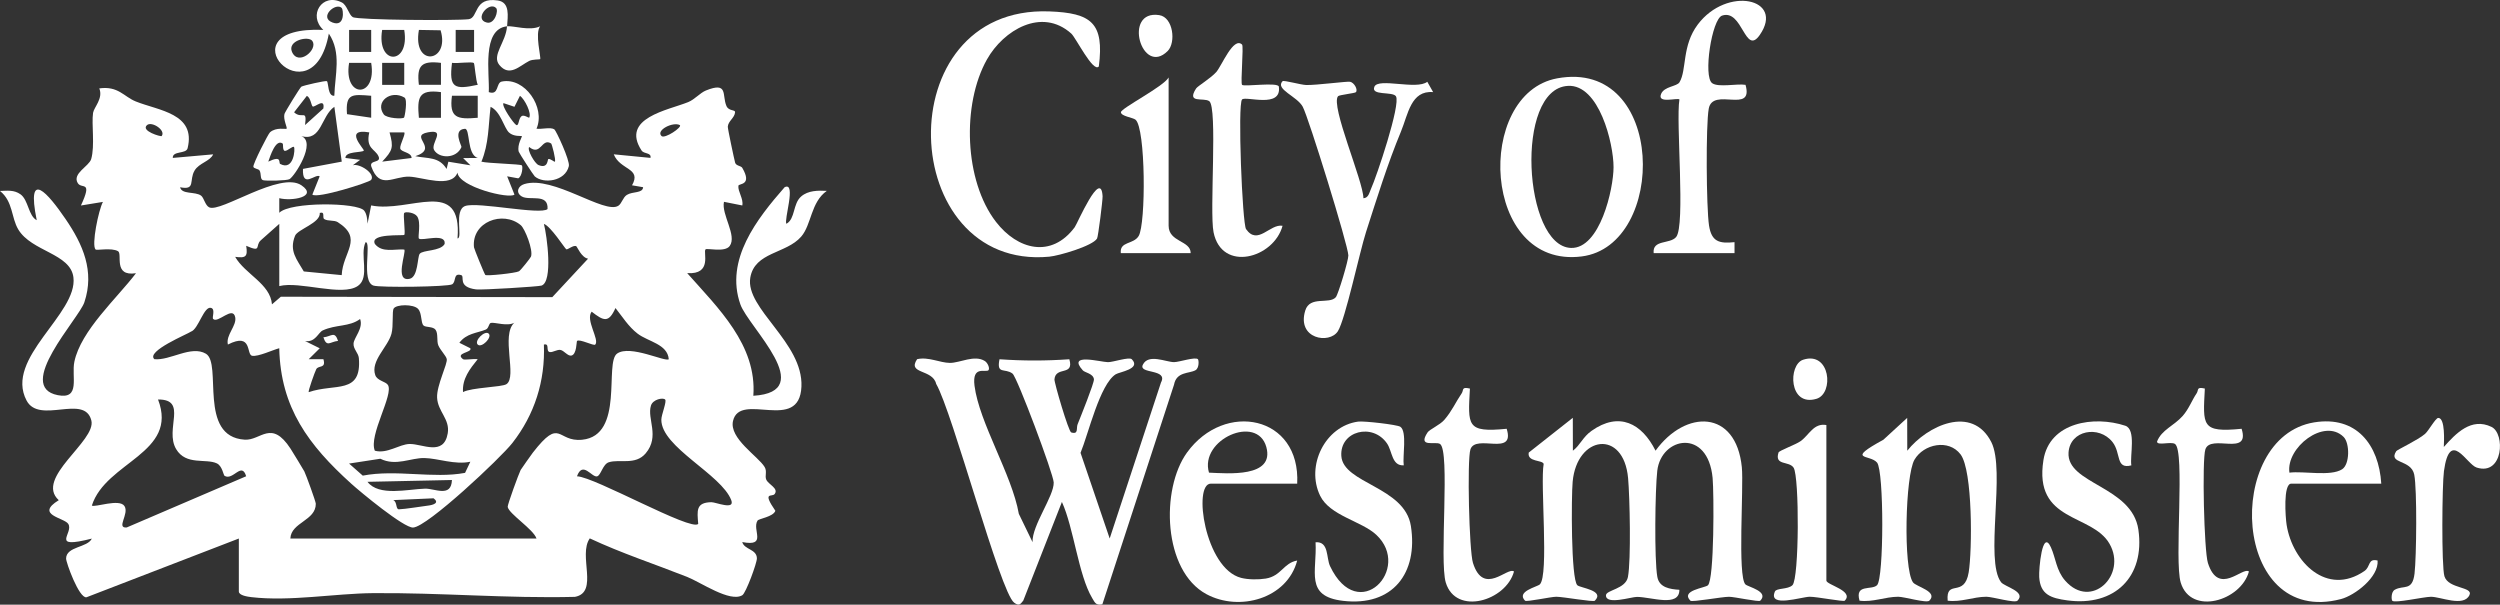 <?xml version="1.0" encoding="UTF-8"?>
<svg xmlns="http://www.w3.org/2000/svg" id="Layer_2" data-name="Layer 2" viewBox="0 0 679.31 164.31">
  <rect x="0" y="0" width="679.31" height="164.31" fill="#333333" stroke="none"/>
  <defs>
    <style>
      .cls-1 {
        fill: #fff;
      }
    </style>
  </defs>
  <g id="Layer_1-2" data-name="Layer 1">
    <g>
      <path class="cls-1" d="M64.9,146.33l-41.42,15.97c-2.04.26-5.54-9.48-5.52-10.54.05-3.33,5.84-2.92,6.99-5.41-11.61,2.95-4.82-1.48-6.4-3.99-1.07-1.71-9.14-2.42-2.58-6.45-6.66-6.04,10.27-16.06,8.85-21.67-1.85-7.3-14.12,1.18-17.6-5.41-6.09-11.52,13.99-23.52,12.73-33.49-.82-6.49-11.37-6.97-14.98-12.99-1.95-3.25-1.39-7.58-4.97-10.46,1.98-.07,3.81-.34,5.57.91,2.15,1.53,2.15,5.9,4.41,7.03-2.92-14.34,3.11-7.23,7.83-.32s7.95,14.17,5.11,22.64c-1.5,4.46-19.01,22.93-7.2,25.23,6.24,1.22,3.65-5,4.48-9.05,1.74-8.5,11.65-17.35,16.75-24.09-6.32.97-3.58-5.26-4.89-5.99-1.8-1.01-5.76-.14-6.09-.46-1.17-1.13.82-10.77,2-12.93l-5.98.98c3.25-7,.2-4.34-.86-6.09-1.58-2.6,3.08-4.57,3.65-6.53,1.05-3.66.05-9.52.51-12.56.23-1.51,2.81-3.91,1.69-6.64,5.16-.72,6.65,2.24,9.92,3.55,6.21,2.5,16.4,3.23,14.08,12.7-.4,1.64-4.12.64-4.03,2.64l10.97-.97c-.84,1.91-3.82,2.33-5.05,4.41-1.57,2.65.4,5.4-3.93,4.53.45,2.03,4.07,1.1,5.69,2.27.81.59,1.1,2.65,2.22,3.19,3.11,1.52,19.31-9.92,25.06-5.99,4.67,3.19-2.82,4.37-6.02,3.5v3.97c2.96-3.04,21.27-2.84,23.06-.59.73.92.86,2.4.92,3.56l.98-4.97c10.37,2.14,24.81-7.92,23.47,8.96,1.52,0-1.11-7.74,2.13-8.82,3.49-1.16,20.41,2.51,22.33.85.28-4.42-4.94-2.17-7.02-3.44-1.7-1.04-1.03-2.82.69-3.35,7.87-2.44,21.85,8.33,25.58,5.88.94-.62,1.22-2.26,2.3-2.94,1.59-1,4.31-.38,4.42-2.09l-3.01-.52c2.68-4.74-3.24-4.08-4.97-8.42l9.98.97c.3-1.52-1.75-.98-2.43-2.02-5.75-8.83,7.23-10.93,12.66-13.13,1.81-.73,3.22-2.5,4.83-3.16,6.16-2.49,4.32,1.27,5.58,4.2.63,1.47,2.41.94,2.35,1.71-.12,1.55-1.88,2.37-1.98,3.93-.03.5,1.72,8.78,1.99,9.76.25.91,1.6.83,1.94,1.41,2.84,4.87-.97,4.19-1.05,4.88-.18,1.54,1.44,3.56,1.06,5.35l-4.98-.99c-.75,3.44,3.6,9.15,1.56,12-1.31,1.82-6.17.51-6.57.92-.72.75,1.93,6.89-4.98,6.46,8.35,9.43,18.98,19.53,17.97,33.32,17.82-1.08-1.36-18.67-3.52-24.83-4.27-12.13,4.53-23.27,12.02-31.84,3.29-1.64-.3,9.18.5,9.93,2.44-1.35,1.69-5.44,4.01-7.43,1.91-1.64,4.59-1.63,6.96-1.51-4.38,3.08-4.13,9.17-6.97,12.44-4.08,4.7-12.66,4.12-13.83,11.17-1.39,8.42,14.42,17.59,13.9,29.59-.55,12.66-16.69,1.19-18.59,9.31-1.11,4.74,6.84,9.62,8.58,12.51.75,1.25,0,2.39.45,3.44.58,1.34,3.43,2.36,2.29,3.91-.69.94-3.52-.84.19,4.57-.62,1.66-4.5,2.11-4.85,2.66-1.58,2.53,2.77,7.15-4.15,5.83.57,2.09,3.9,1.87,3.98,4.4.04,1.23-2.97,9.43-3.96,10.04-3.35,2.04-11.3-3.52-15.01-4.98-8.81-3.48-17.84-6.43-26.44-10.46-3.25,4.59,2.55,14.65-4.03,15.89-18.36.46-36.58-1.17-54.94-1.01-10.27.09-22.52,2.31-32.95,1.09-1.01-.12-3.44-.45-3.44-1.54v-14.42ZM43.93,36.97c1.21-1.56-2.69-4.1-3.98-2.98-1.81,1.58,3.79,3.22,3.98,2.98ZM184.73,33.99c-1.85-.98-6.59,1.39-4.99,2.97.87.86,5.73-2.43,4.99-2.97ZM88.11,59.53c-.64-.41.36-2.12-1.22-1.68.26,2.73-6,4.43-6.72,6.22-1.67,4.18.51,6.41,2.38,9.69l10.3,1c.28-6.32,5.99-9.87-1.07-14.39-.97-.62-2.67-.21-3.67-.84ZM113.83,64.81c-.36-.37.64-4.36-.47-6-.76-1.11-3.14-1.34-3.51-.96-.39.4.38,5.61,0,5.97-.32.3-9.45-.5-7.98,2.47,1.97,2.48,5.29,1.32,7.98,1.51.64.62-2.8,8.92,1.48,7.95,2.31-.52,2.06-5.87,2.7-6.76.81-1.13,5.63-.65,6.79-2.7.42-3.14-6.25-.7-6.99-1.47ZM141.5,61.18c-4.88-4.06-13.42-.86-12.71,6.02.04.4,2.81,7.21,3.08,7.51.31.34,8.2-.48,9.14-.99.47-.25,3.12-3.61,3.27-3.99.66-1.74-1.63-7.6-2.78-8.55ZM75.89,77.73v-16.9l-5.04,4.48c-1.62,1.46.4,3.39-3.95,1.48.44,2.91-.06,3.4-3,3,2.65,4.69,9.56,7.31,10,12.91l2.41-2.07,73.76.11,9.72-10.45c-1.79-.29-2.96-3.25-3.2-3.38-.77-.43-2.38,1.05-2.73.82-.39-.25-4.26-6.31-6.07-6.89.85,3.26,2.51,15.71-.65,16.76-.84.28-16.23,1.23-17.75,1.04-5.25-.66-2.97-3.57-4.09-3.89-2.24-.65-1.24,1.72-2.44,2.5-1.08.7-19.59.93-21.38.35-3.43-1.12-.46-11.8-2.14-11.8-1.66,3.37,1.26,9.54-2.07,11.87-4.32,3.02-15.81-1.38-21.4.07ZM113.6,83.93c-1.25-1.33-5.9-1.27-6.63-.09-.48.78-.02,4.71-.6,6.85-.97,3.6-5.76,7.39-4.4,11.24.55,1.55,2.79,1.71,3.42,2.65,1.7,2.55-5.3,13.69-3.54,17.89,3.36.92,6.66-1.78,9.45-1.83,3.46-.07,9.28,3.42,10.36-2.89.66-3.87-2.72-5.92-2.89-9.7-.16-3.33,2.92-9.23,2.62-10.51-.22-.91-1.68-2.31-2.28-3.68-.51-1.19.01-3.16-.75-4.24-.68-.97-2.68-.61-3.27-1.17-.8-.76-.39-3.35-1.48-4.5ZM78.88,146.33h66.9c-.85-2.54-7.47-6.67-7.83-8.59-.1-.52,3-9,3.52-10.03.14-.27,2.97-4.26,3.32-4.72,7.63-9.81,6.45-2.82,13.38-3.5,11.59-1.14,5.98-20.95,9.52-23.42s13.13,2.37,14.03,1.54c-.33-4.14-5.61-4.75-8.48-6.96-2.47-1.9-4.1-4.56-6-6.95-1.85,4.12-3.18,3.55-6.47.99-1.76,2.23,2.19,7.58.98,8.94-.4.45-4.27-1.63-4.96-.98-.16.15-.05,3.68-1.55,3.97-.98.19-1.98-1.38-2.97-1.54-.89-.14-2.06.7-2.85.59-1.24-.18.07-2.47-1.63-2.04.39,9.86-2.52,19.02-8.58,26.76-3.18,4.06-23.08,22.78-26.96,22.96-2.5.12-14.28-9.63-16.86-11.97-11.48-10.39-19.16-20.54-19.51-36.76-1.85.5-5.69,2.33-7.36,2.06s.15-6.49-6.6-3.06c-.62-2.6,2.47-5.12,1.99-7.43-.65-3.18-4.7,1.77-5.99.48-.38-.38.65-2.57-.51-2.99-1.98-.72-3.48,5.79-5.52,6.43-.75.6-12.36,5.35-9.94,7.49,4.27.43,10-3.84,13.99-1.49,4.53,2.67-2.24,22.56,10.55,23.36,4.4.28,7.2-5.61,12.46,2.45.45.69,3.57,5.82,3.74,6.16.49.99,3.11,8.2,3.12,8.79.04,4.62-6.72,5.04-6.91,9.45ZM83.88,106.56c7.14-2.48,14.45.73,13.63-9.27-.12-1.39-1.57-2.47-1.44-3.98.13-1.59,2.71-4.13,1.78-6.63-2.93,2.18-6.54,1.44-10.15,3.1-1.24.57-2,3.34-4.81,2.88l3.99,1.98-2.99,2.96h3.99c.78,2.65-1.36,1.58-1.95,2.73-.39.76-2.27,5.98-2.04,6.22ZM139.79,87.68c-1.91,1.07-5.23-.13-6.36.05-.66.1-.56,1.46-1.43,1.82-2.37.98-5.25,1-7.18,3.59l2.98,1.49c.61,1.22-4.3,1.2-1.99,2.97.4.31,2.98-.2,3.99.01-2.11,2.62-4.24,5.28-3.99,8.93,2.34-1.27,10.52-1.32,11.8-2.15,3.01-1.95-1.6-13.39,2.17-16.72ZM61.03,129.3c-.34-.2-.61-2.67-2.09-3.38-2.97-1.43-8.4.63-11.08-3.89-3.2-5.4,3.31-13.54-4.92-13.48,5.64,14.63-14.17,16.88-17.98,28.82.78.59,7.5-1.97,8.86.14s-2.35,6.05.6,5.82l32.47-13.92c-1.22-4.08-3.54,1.28-5.87-.11ZM180.73,108.56c-.61-.59-3.32-.05-3.85,1.64-1.13,3.59,2.48,8.34-1.43,12.98-2.8,3.32-7.11,1.49-10.03,2.43-1.65.53-2.14,3.6-3.19,3.83-1.45.33-3.91-4.29-5.45-.02,4.78.14,31.08,15.04,32.94,12.94-.28-3.58-.69-5.82,3.57-5.9,1.18-.02,6.47,2.25,5.41-.55-2.68-7.05-19.04-14.38-19-21.87,0-1.34,1.55-4.98,1.03-5.48ZM127.81,125.46c-4.19.91-8.74-.92-12.48-1s-7.74,2.3-11.98.19l-8.5,1.31,3.72,3.28c9.09-1.75,19.16.88,27.8-.75l1.44-3.03ZM122.81,130.43l-22.96.49c3.1,4.04,10.96,2,15.64,1.86,2.63-.08,7.14,2.52,7.31-2.35ZM117.82,135.4l-10.97.49c1.16.5.6,2.53,1.57,2.5,1.79-.07,5.7-.73,7.92-1.01,1.37-.17,3.16-.71,1.48-1.98Z"></path>
      <path class="cls-1" d="M137.8,7.14c-7.01.76-4.7,12.97-4.99,17.89,2.84.97,1.91-2.54,3.53-2.87,6.3-1.27,11.95,7.11,9.44,12.81,1.39.21,3.77-.5,4.84.17.47.29,4.3,8.5,3.95,10-.99,4.19-6.92,4.85-9.26,2.79-.34-.3-4.27-6.35-4.37-6.74-.46-1.95,1.02-4.06.86-4.2-.13-.12-2.22.21-3.5-.99-1.36-1.27-2.29-5.76-5-6.97-.61,5.11-.46,10.06-2.49,14.9,1.72.47,10.58.63,10.98,1,.34.32.08,3.02-.98,3.53l-3.01-.55,1.99,4.96c-1.38,1.28-15.1-2.08-15.48-5.96-1.69,4.35-9.49,1.22-13.08,1.09-4.28-.15-8.06,3.59-10.31-2.67-.72-1.99,2.82-.9,1.92-2.88s-3.52-2.04-2.5-6.48c-7.24-1.22-1.21,4.62-1.49,4.96-.48.58-5.05.12-4.99,1.99l4,.51-2,1.48c1.84-.6,6.23,2.3,4.98,3.98-.49.67-14.69,5.17-15.97,3.98l1.99-4.96c-1.14-.85-4.77,3.49-4.54-2.02l10.54-1.97-2.01-14.9c-3.62,2.45-3.45,9.51-8.98,7.96,4.18,1.67-1.8,10.89-3.21,11.7-.71.41-6.34.53-7.2.28s-.4-1.77-.95-2.65c-.28-.45-1.59-.47-1.67-1.01-.11-.81,4.02-8.92,4.52-9.35,1.7-1.49,4.27-.76,4.52-.98s-.98-2.54-.59-4.01c.15-.54,4.22-7.18,4.59-7.41.54-.33,6.66-1.71,6.94-1.5.47.34.18,4.18,2.02,3.97.17-5.64,2.01-11.7-1.49-16.89-4.45,24.4-29.57-2.16-1.49-1.01-4.25-3.92-.34-10.17,5.01-7.46,1.46.74,1.86,3.31,2.98,3.99,1.35.82,28.1.98,31.49.57,2.71-.33,1.28-6.11,7.93-5.09,3.37.52,2.69,4.27,2.52,7.01,1.74-.19,6.2,1.35,8.98,0-1.5,1.87.32,8.6,0,8.94-.1.11-2.06,0-2.98.48-2.62,1.34-5.34,4.45-8.11,1.09-2.16-2.62,1.82-6.19,2.09-10.51ZM92.86,2.17c-1.64-1.64-6.33,2.54-2.48,3.96,3.44,1.27,2.91-3.53,2.48-3.96ZM134.8,2.17c-1.93-1.92-6.17,3.16-2.48,3.97,2.1.46,3.2-3.24,2.48-3.97ZM100.86,8.13h-6v5.98h6v-5.98ZM109.84,8.13h-6c-1.61,9.73,7.62,9.68,6,0ZM119.72,8.23l-5.89-.1c-1.84,10.26,8.53,8.88,5.89.1ZM128.82,8.13h-5v5.98h5v-5.98ZM84.87,11.13c-1.05-1.49-6.89-.12-5.52,2.99,1.74,3.95,7.15-.68,5.52-2.99ZM100.86,17.08h-6c-1.61,9.73,7.62,9.68,6,0ZM109.84,17.08h-6v5.98h6v-5.98ZM119.82,17.08c-5.33-.63-6.62.71-6,5.97h6s0-5.97,0-5.97ZM128.76,17.14c-.49-.48-4.62.17-5.94-.06-.87,6.9.66,7.33,7,5.96-.54-1.05-.84-5.69-1.06-5.9ZM119.82,25.03c-6.16-.81-6.48,1.5-6,6.97h6s0-6.97,0-6.97ZM84.96,28.94c-.39-.28-.56-2.44-1.58-2.89l-3.47,4.46c2.16,2.03,3.57-1.09,2.98,3.47l4.97-4.49c.52-3.11-2.39-.19-2.9-.56ZM100.86,26.02c-5.1-.39-7.03-.74-6.57,5l6.57.97v-5.97ZM109.79,31.95c.19-.19,1.03-4.9.1-5.45-3.73-2.19-8.07,1.17-5.62,4.58.78,1.09,5.08,1.31,5.52.87ZM129.81,26.02h-7c-.81,6.09,1.45,6.47,7,5.98v-5.98ZM143.78,32c.76-1.13-1.19-5.07-2.5-5.96l-1.49,2.98-2.98-1c-.64.69,2.83,5.69,3.49,5.96.74.3.54-1.79,1.45-2.44.6-.42,1.97.54,2.03.45ZM129.81,42.92c-2.99-.91-2.02-8.02-3.49-7.92-3.42.23-.82,4.67-.93,4.95-1.33,3.2-6.02,3.21-7.43.83-1.07-1.81,3.41-5.77-1.64-4.83-5.42,1,3.16,4.3-3.47,6.49,3.35.7,6.45.08,8.5,3.47l.48-1.97,6,.98-1.99-1.97,3.99-.02ZM109.84,35.98h-3.99c1.15,4.13.84,4.89-2,7.94l7.99-.99c-.02-1.63-2.95-1.53-3.09-2.63-.13-1.02,1.55-3.92,1.09-4.32ZM76.83,39.03c-1.9-1.47-3.44,3.48-3.93,4.89,3.87-1.85,2.71.35,3.24.63,3.72,1.99,4.11-4.19,3.74-4.6-.33-.36-1.68,1.02-2.42,1.05s-.48-1.86-.63-1.98ZM149.74,38.98c-2.56-1.62-2.76,3.54-5.94.97-.66.64,1.45,4.47,2.55,4.91,2.61,1.06,2.39-1.54,2.64-1.64.49-.2,1.67.87,1.79.71.33-.47-.82-4.82-1.03-4.96Z"></path>
      <path class="cls-1" d="M268.61,100.59c-.73.75-4.53-1.43-3.81,4.23,1.28,10.05,10.18,24.16,12.04,34.8l3.73,7.7c-.19-4.54,5.87-12.54,5.75-16.23-.07-2.27-9.93-28.61-11.19-29.57-2.08-1.59-4.41.35-3.54-3.9,6.45.45,12.53.45,18.98,0,1.35,4.69-3.72,1.78-4.05,5.46-.08.89,3.83,14.2,4.55,14.42,2.07.64,1.32-1.15,1.74-2.2.78-1.96,4.55-11.28,4.44-12.25-.19-1.56-2.46-1.79-3.02-2.41-4.39-4.86,4.79-2.26,6.82-2.23,1.39.02,5.78-1.51,6.49-.79,2.6,2.64-3.33,3.43-4.37,4.08-4.34,2.74-7.44,16.26-9.56,21.35l7.92,23.27,13.94-42.38c2.04-3.82-6.2-2.23-4.93-4.83,1.5-3.09,6.28-.71,8.48-.71,1.39,0,5.78-1.51,6.49-.79.25.26.38,2.4-.67,2.99-1.71.96-5.16.33-5.83,3.94l-19.47,59.67c-1.76.35-2.01-.43-2.77-1.7-3.75-6.3-4.99-19.04-8.22-26.12l-10.5,26.81c-.83,1.08-1.21,1.5-2.49.55-3.78-2.82-16.75-51.81-21.18-59.44-.95-4.09-7.94-2.58-5.18-6.71,3.05-.72,6.21.99,8.91,1.01s6.7-2.29,9.5-.51c.82.52,1.41,2.04.98,2.49Z"></path>
      <path class="cls-1" d="M427.37,113.53l.02,8.94c2.02-1.53,2.65-3.68,5.06-5.39,7.5-5.32,13.68-2.05,17.4,5.38,8.13-11.23,21.88-11.24,23.45,4.5.54,5.44-1.22,29.69.98,31.84.71.69,6.49,1.91,4.02,4.43-.38.39-7.01-1.07-8.47-1.07-2,0-10.07,1.51-10.5,1.07-2.79-2.82,3.99-3.46,4.76-4.2,1.74-1.69,1.64-25.11,1.27-29.14-1.28-13.62-13.97-11.21-15.04-1.97-.59,5.12-.83,24.2.02,28.85.53,2.9,3.44,3.33,5.99,3.49,0,4.81-7.54,1.97-11.51,1.93-1.52-.02-8.52,2.29-8.44-.44.04-1.44,5.35-1.68,5.97-4.97.87-4.59.51-21.67.04-26.89-1.23-13.34-13.9-11.57-15.06.99-.37,3.96-.48,26.45,1.27,28.14.77.75,7.55,1.38,4.76,4.2-.43.44-8.5-1.06-10.5-1.07-1.45,0-8.08,1.46-8.47,1.07-2.47-2.53,3.3-3.74,4.02-4.43,2.52-2.45.07-27.47,1.04-32.73-.33-1.15-4.52-.46-4.06-3.08l11.98-9.45Z"></path>
      <path class="cls-1" d="M298.56,18.07c-1.53,1.74-6.21-7.82-7.47-8.95-8.03-7.19-18.44-.92-22.91,7.03-6.86,12.2-6.18,32.99,2.46,44.15,5.85,7.57,15.03,9.97,21.38,1.45.72-.97,7.16-16.12,7.58-8.41.05.98-1.2,10.98-1.5,11.47-1.24,2.04-10.35,4.69-13,4.94-41.4,3.83-44.29-68.3.03-66.65,11.41.43,14.96,3.09,13.45,14.96Z"></path>
      <path class="cls-1" d="M518.23,113.53l.02,8.94c5.44-6.84,17.61-12.57,22.83-2.36,3.96,7.75-1.85,32.24,2.67,38.1.95,1.23,6.88,2.55,4.45,5.01-.74.74-6.84-1.08-8.49-1.07-3.55.02-6.89,1.54-10.48,1.07-.52-6.05,4.54-.6,5.71-7.7.97-5.86,1.13-27.67-2.21-32.06-3.23-4.25-10.02-2.82-12.52,1.45s-3.08,29.44-.42,33.31c.84,1.22,6.94,2.49,4.46,5-.74.74-6.84-1.08-8.49-1.07-3.55.02-6.89,1.54-10.48,1.07-1.31-4.64,3.28-2.75,4.76-4.21,1.88-1.85,1.91-31.04,0-33.32-1.94-2.31-8.7-.49,1.73-6.21l6.49-5.96Z"></path>
      <path class="cls-1" d="M423.11,21.29c29.65-5.49,30.02,45.44,6.67,48.39-27.22,3.45-29.14-44.23-6.67-48.39ZM426.03,23.34c-14.55.79-12.05,43.6.84,44.03,7.88.26,11.57-16.02,11.57-21.96,0-6.43-3.91-22.54-12.41-22.08Z"></path>
      <path class="cls-1" d="M352.48,131.42h-23.47c-4.92,0-1.63,23.07,8.23,25.6,1.94.5,4.72.51,6.7.19,4.24-.69,4.82-4.26,8.54-4.9-2.71,10.36-15.7,13.97-24.66,9.14-11.82-6.36-12.47-28.53-5.29-38.47,10.21-14.13,30.9-10.09,29.95,8.45ZM328.51,128.43c5.03.21,17.9,1.42,15.58-6.97-2.5-9.01-18.22-2.01-15.58,6.97Z"></path>
      <path class="cls-1" d="M647.05,131.42h-24.46c-2.25,0-1.57,9.26-1.26,11.2,1.61,10.1,10.97,19.53,21.14,12.54,1.73-1.19.88-3.51,3.58-2.85.37,4.49-6.17,9.48-9.95,10.47-29.69,7.81-31.95-43.98-7.29-48.01,11.47-1.87,17.58,6.06,18.24,16.66ZM636.82,118.73c-5.28-5.24-15.7,2.88-14.73,9.7,3.84-.49,11.16,1.09,14.31-.91,2.14-1.36,2.1-7.12.42-8.79Z"></path>
      <path class="cls-1" d="M368.45,25.03c-.24.32-4.56.74-4.87,1.11-2.14,2.51,6.9,23.16,6.89,27.73,1.41-.11,1.57-1.46,2.02-2.45,1.54-3.34,8.18-23.11,6.82-25.26-.88-1.38-6.92-.07-5.85-2.6,1.07-2.51,11.49.95,14.37-1.34l1.59,2.81c-6.06-.53-6.8,6.04-8.74,10.7-3.66,8.81-6.57,18.24-9.5,27.33-1.76,5.47-5.62,23.75-7.65,26.94-2.28,3.59-11.2,2.12-8.87-5.59,1.25-4.15,6.54-1.6,8.32-3.66.63-.74,3.43-9.99,3.4-11.35-.07-2.77-10.77-37.35-12.39-40.39-1.54-2.87-7.56-4.74-5.5-6.94.32-.35,4.96.99,6.44,1.03,2.7.08,11.11-1.05,11.93-.88,1.09.23,2.15,2.07,1.59,2.81Z"></path>
      <path class="cls-1" d="M449.34,68.78c-.39-3.74,4.42-2.38,6.1-4.37,2.59-3.07-.11-31.36.9-37.39-.54-.53-6.1,1.25-4.99-1.47.84-2.11,4.29-2.01,5.01-3.2,2.02-3.37.6-9.88,4.97-15.7,7.94-10.54,23.73-7.08,16.84,2.85-4.03,5.81-4.65-7.14-10.24-5.26-2.78.93-5.2,16.62-2.68,18.37,1.73,1.21,6.74.06,9.05.44,2.28,8.08-8.89.51-9.99,6.46-.83,4.47-.66,27,.07,31.75.68,4.39,2.73,4.98,6.93,4.54v2.98h-21.98Z"></path>
      <path class="cls-1" d="M579.15,126.45c-4.35,1.13-2.74-3.3-5.13-6.33-3.67-4.66-11.57-3.23-11.95,2.85-.53,8.59,17.27,9.08,18.98,20.96,1.84,12.81-6.45,20.93-19.29,19.21-4.55-.61-7.37-1.6-7.66-6.35-.13-2.08.82-13.27,3.18-8.07,1.32,2.92,1.44,6.28,3.88,9.06,7.08,8.06,16.89-1.56,12.05-10.01-4.77-8.34-20.66-5.72-17.96-22.75,1.64-10.34,13.79-12.13,22.23-9.34,3.04,1,1.22,8.14,1.66,10.78Z"></path>
      <path class="cls-1" d="M381.43,126.44c-3.27.21-3.09-3.81-4.53-5.92-3.89-5.71-12.86-3.45-12.43,3.37.47,7.51,17.22,8.32,18.9,19.03,2.01,12.81-4.94,21.93-18.44,20.34-10.47-1.23-7.03-7.88-7.46-15.92,3.68-.26,2.86,4.22,3.94,6.5,7.67,16.17,22.36.64,12.56-8.52-4-3.74-12.63-5.17-15.27-10.64-3.92-8.1,1.35-18.9,10.34-20.12,1.57-.21,10.6.82,11.46,1.4,1.9,1.28.57,8.06.93,10.49Z"></path>
      <path class="cls-1" d="M664.03,121.47c3.26-3.67,7.48-8.14,12.98-5.47,3.77,1.84,3.2,13.33-4.03,11.05-2.77-.87-7.29-10.68-8.9.95-.51,3.69-.69,25.86.13,28.58,1.06,3.5,7.95,2.78,6.79,5.15-1.61,3.29-7.87.39-10.48.43-2.07.03-9.76,1.81-10.48,1.08-.25-.25-.38-2.39.68-2.99,2.4-1.36,4.79.49,5.37-4.4.53-4.49.71-22.87-.08-26.87-.84-4.25-7.2-2.83-4.88-6.4.25-.38,5.9-3.02,7.8-4.67.99-.86,2.88-4.34,3.6-4.35,1.95-.02,1.57,6.5,1.51,7.93Z"></path>
      <path class="cls-1" d="M337.5,12.11c.48.46-.47,10.48,0,10.95.57.57,9.82-.83,10,.5.81,6-8.97,2.45-10,3.47-1.25,1.25.07,33.76,1.08,35.22,3.18,4.56,6.47-1.5,9.92-.9-2.38,8.85-16.53,12.74-18.75,1.75-1.14-5.64,1.16-34.03-1.18-35.62-1.56-1.06-6.25.75-3.56-3.44.42-.65,4.02-2.79,5.49-4.48,1.51-1.73,4.65-9.7,7.01-7.44Z"></path>
      <path class="cls-1" d="M599.11,105.57c-.53,10.09-1.01,12.03,9.99,10.94,2.41,7.7-8.43,1.28-9.85,5.6-.93,2.83-.35,27.57.69,30.85,2.89,9.14,9.39.94,11.15,2.33-2.18,8-15.77,12.04-18.53,3.03-1.81-5.91,1.25-35.94-1.58-37.7-1.15-.71-4.88.57-4.86-.64,1.22-3.19,4.65-4.31,6.98-6.97,1.69-1.93,2.49-4.25,3.78-6.14.61-.89-.15-1.84,2.23-1.29Z"></path>
      <path class="cls-1" d="M399.41,105.57c-.53,10.09-1.01,12.03,9.99,10.94,2.41,7.7-8.43,1.28-9.85,5.6-.93,2.83-.35,27.57.69,30.85,2.89,9.14,9.39.94,11.15,2.33-2.18,8-15.77,12.04-18.53,3.03-1.81-5.91,1.26-35.94-1.59-37.7-1.26-.77-6.17,1.12-3.36-3.13.54-.82,3.33-1.99,4.56-3.42,2.13-2.47,3.05-4.78,4.71-7.2.61-.89-.15-1.84,2.23-1.29Z"></path>
      <path class="cls-1" d="M496.27,115.51v42.25c0,1.15,7.62,2.77,4.99,5.46-.33.34-7.55-1.07-9.5-1.07-2.18,0-11.41,3.11-9.48-1.41.43-1.01,3.53-.52,4.77-1.73,1.85-1.79,1.9-29.46.32-31.92-1.24-1.92-5.27-.47-4.1-4.14.16-.51,4.63-2.12,5.95-3.05,2.39-1.68,3.55-5.01,7.05-4.41Z"></path>
      <path class="cls-1" d="M323.52,68.78h-18.97c-.36-3.24,3.41-2.31,4.84-4.63,2.02-3.27,1.93-29.41-.86-31.64-.73-.58-3.93-.93-3.95-2.01s11.62-6.98,12.96-9.45v40.27c0,4.53,6.03,3.99,5.99,7.46Z"></path>
      <path class="cls-1" d="M489.95,97.75c7.42-2.43,8.45,9.19,3.62,10.62-7.57,2.25-7.72-9.28-3.62-10.62Z"></path>
      <path class="cls-1" d="M317.29,13.86c-7.07,7.06-12.29-11.3-2.29-9.75,3.82.59,4.57,7.47,2.29,9.75Z"></path>
      <path class="cls-1" d="M91.86,92.63c-2.2.22-3.05,1.84-3.99-.97,2.2-.22,3.05-1.84,3.99.97Z"></path>
      <path class="cls-1" d="M132.8,90.66c1.02,1-1.95,3.99-2.99,2.97s1.95-3.99,2.99-2.97Z"></path>
    </g>
  </g>
</svg>

